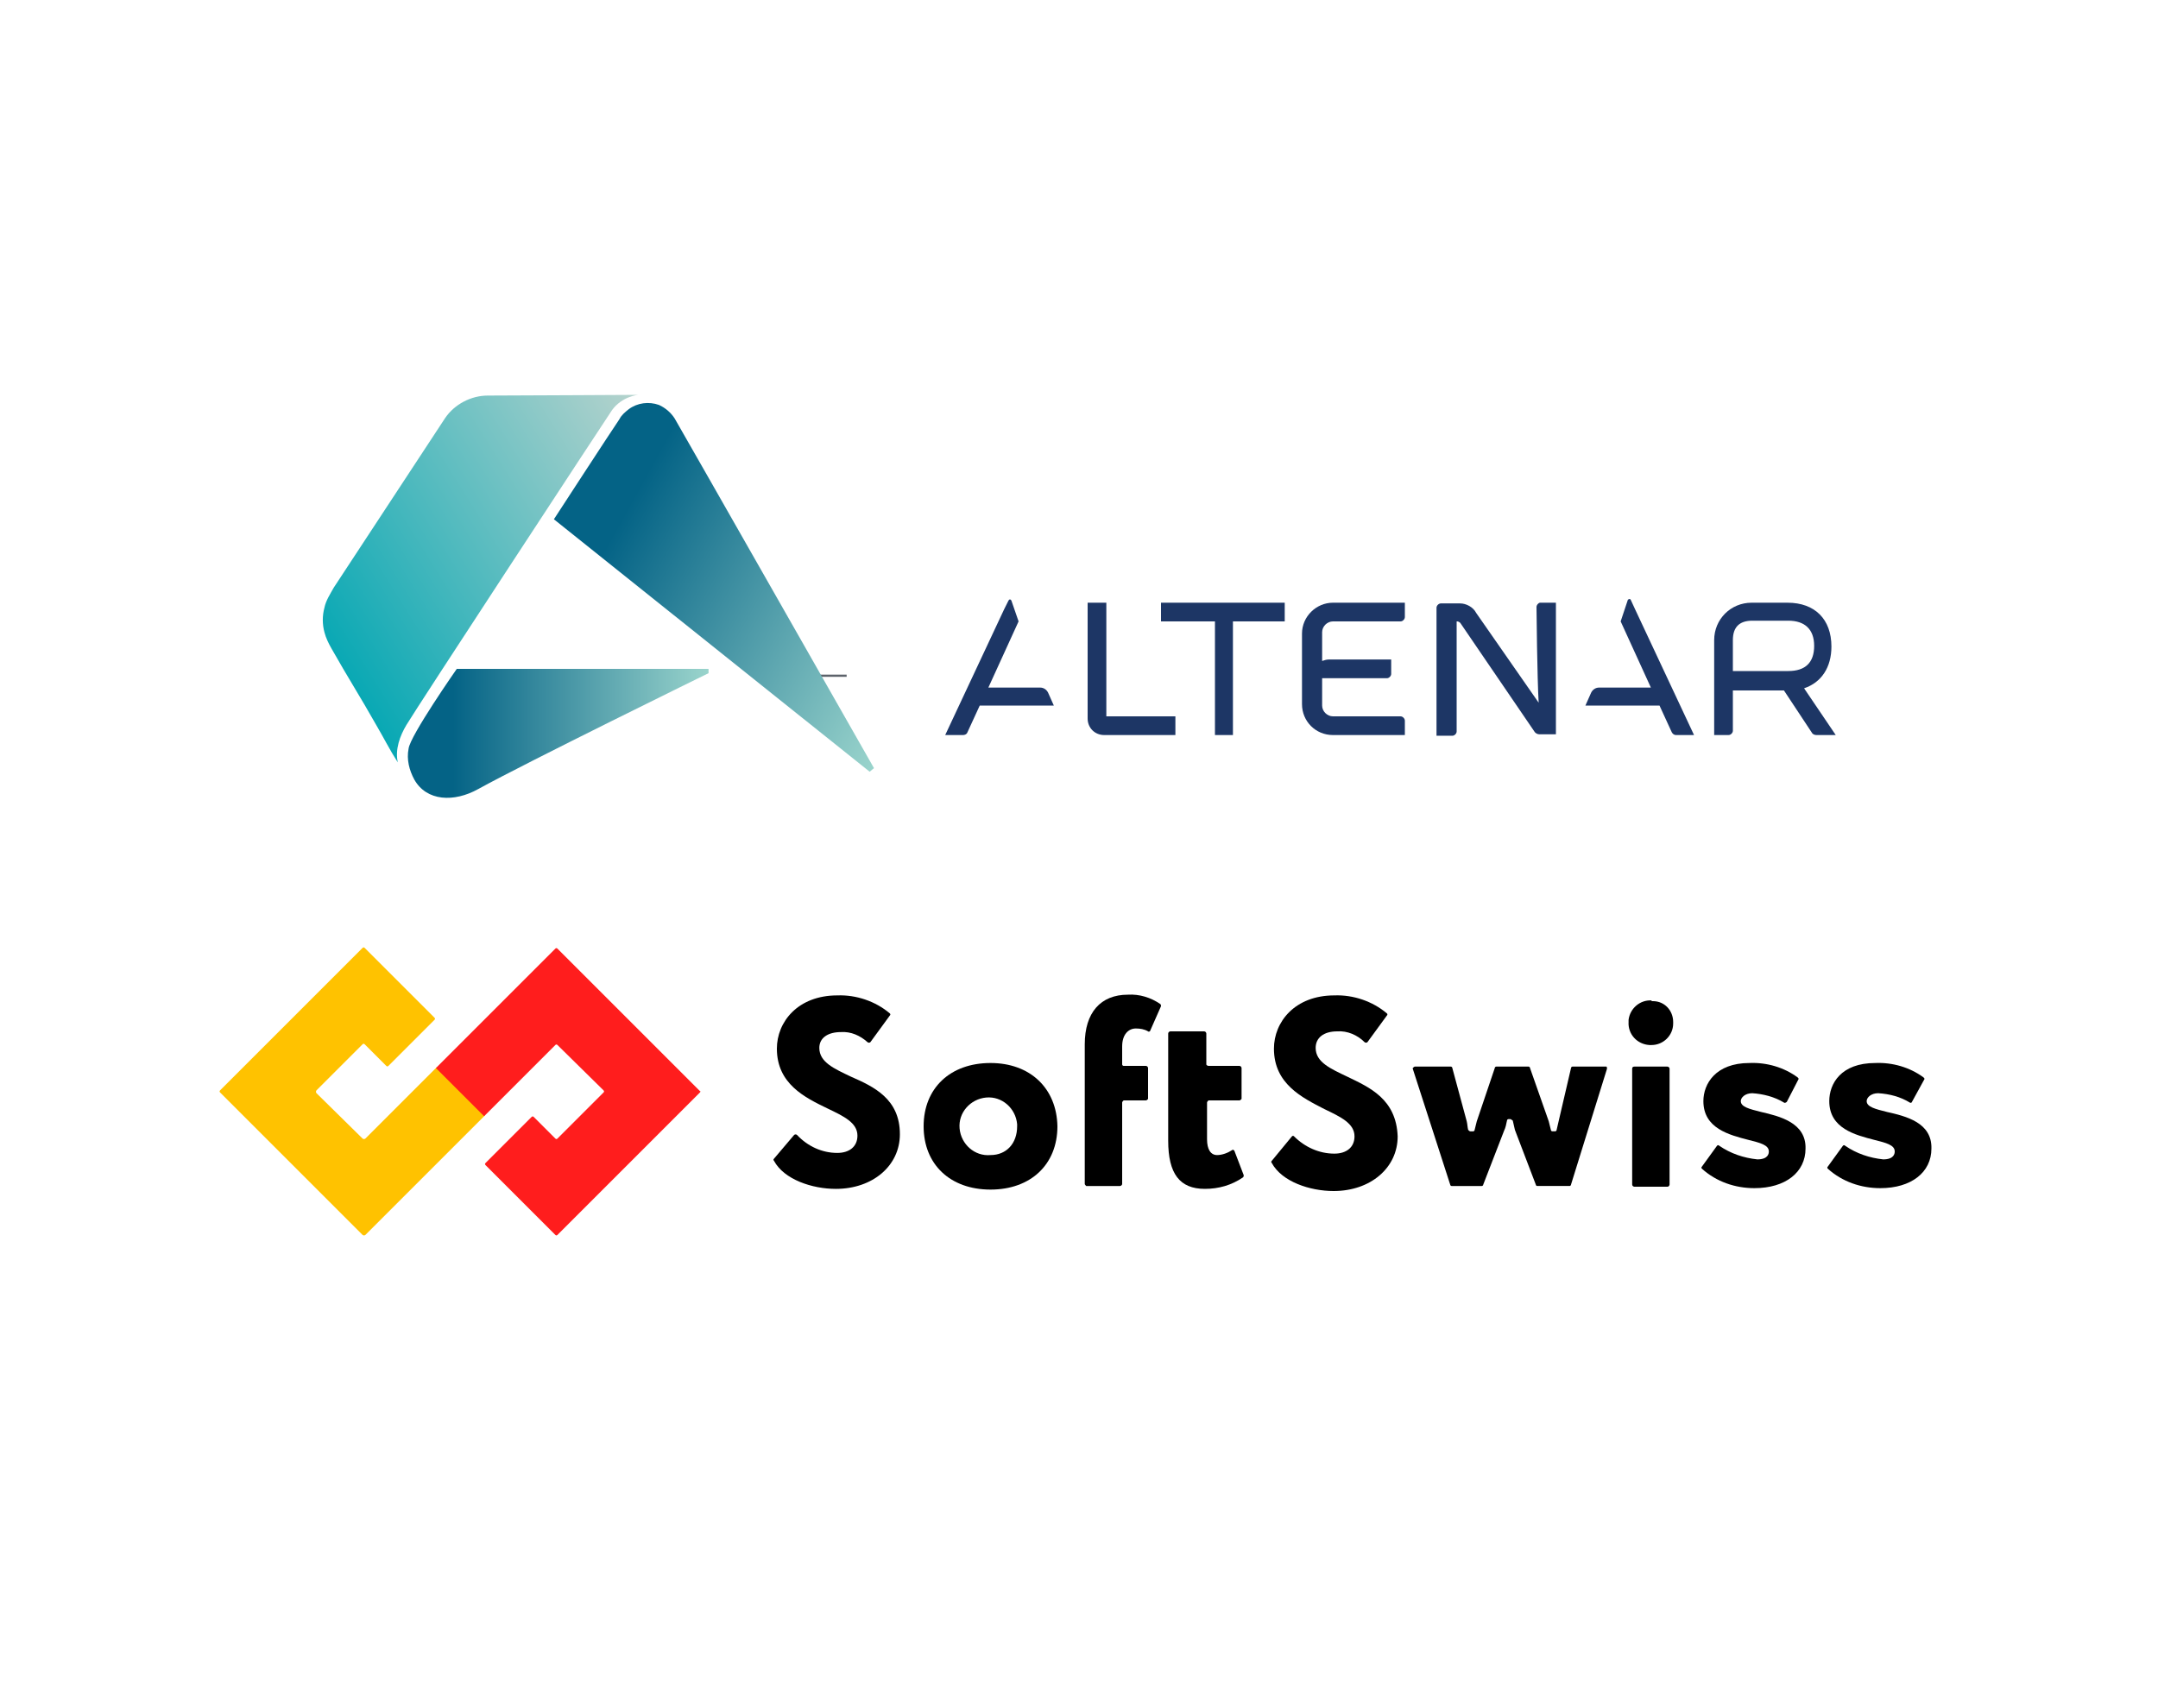 <svg xmlns="http://www.w3.org/2000/svg" xmlns:xlink="http://www.w3.org/1999/xlink" id="Layer_1" x="0px" y="0px" viewBox="0 0 300 237.5" style="enable-background:new 0 0 300 237.5;" xml:space="preserve"><style type="text/css">	.st0{fill:#5D636B;}	.st1{fill:url(#SVGID_1_);}	.st2{fill:url(#SVGID_00000014621715835092039900000001845042781739495044_);}	.st3{fill:url(#SVGID_00000178169768254908102930000015519926856704907394_);}	.st4{fill:#1D3665;}	.st5{fill:#FFC200;}	.st6{fill:#FF1D1D;}</style><path class="st0" d="M83.9,93.9c0,0.1,0,0.2,0,0.3h-4.2c0-0.1,0-0.2,0-0.3H83.9z"></path><path class="st0" d="M113.4,94.1c0-0.1,0-0.2,0-0.3h4.3c0,0.1,0,0.2,0,0.3H113.4z"></path><g id="b">	<g id="c">					<linearGradient id="SVGID_1_" gradientUnits="userSpaceOnUse" x1="45.345" y1="3.399" x2="92.328" y2="32.757" gradientTransform="matrix(1 0 0 -1 0 93.465)">			<stop offset="0" style="stop-color:#08A8B4"></stop>			<stop offset="1" style="stop-color:#B6D3CD"></stop>		</linearGradient>		<path class="st1" d="M67.8,55c-2.3,0-4.6,1.2-5.9,3.1c-0.2,0.3-14.7,22.4-15.5,23.6c-0.5,0.9-1.1,1.8-1.3,2.8   c-0.3,1.1-0.3,2.3,0,3.4c0.2,0.8,0.6,1.6,1,2.3c2.2,3.9,4,6.7,6.2,10.6c1,1.7,1.9,3.5,3,5.2c-0.4-1.8,0.3-3.7,1.2-5.2   c1.1-1.9,28.1-43.1,28.6-43.8c1.4-1.9,3.6-2.1,3.6-2.1S70.9,55,67.8,55L67.8,55z"></path>					<linearGradient id="SVGID_00000003791829316348120410000014743051874106153608_" gradientUnits="userSpaceOnUse" x1="79.664" y1="26.421" x2="128.505" y2="-0.653" gradientTransform="matrix(1 0 0 -1 0 93.465)">			<stop offset="0.15" style="stop-color:#046386"></stop>			<stop offset="1" style="stop-color:#9AD4CC"></stop>		</linearGradient>		<path style="fill:url(#SVGID_00000003791829316348120410000014743051874106153608_);" d="M120.9,107.3l0.6-0.5   c0,0-26.7-46.9-27.7-48.6c-0.5-0.8-1.3-1.5-2.2-1.9c-1.4-0.5-3-0.3-4.2,0.6c-0.5,0.4-1,0.8-1.3,1.4c-1.1,1.6-9.1,13.9-9.1,13.9   L120.9,107.3L120.9,107.3z"></path>					<linearGradient id="SVGID_00000010293575391283299040000006128646070613772680_" gradientUnits="userSpaceOnUse" x1="56.693" y1="-8.461" x2="98.46" y2="-8.461" gradientTransform="matrix(1 0 0 -1 0 93.465)">			<stop offset="0.15" style="stop-color:#046386"></stop>			<stop offset="1" style="stop-color:#9AD4CC"></stop>		</linearGradient>		<path style="fill:url(#SVGID_00000010293575391283299040000006128646070613772680_);" d="M98.5,93h-35c0,0-6.5,9.3-6.7,11.1   c-0.3,1.5,0.1,3,0.8,4.3c1.7,3,5.5,3.2,8.9,1.3c6.7-3.7,32-16.1,32-16.1L98.5,93L98.5,93z"></path>		<g>			<path class="st4" d="M181,88.1v9.8c0,2.4,1.9,4.3,4.3,4.3h10v-2c0-0.3-0.3-0.6-0.6-0.6h-9.4c-0.8,0-1.5-0.7-1.5-1.5v-3.8h9    c0.3,0,0.6-0.3,0.6-0.6v-2h-8.7c-0.3,0-0.6,0.1-0.9,0.2v-4c0-0.8,0.7-1.5,1.5-1.5h9.4c0.3,0,0.6-0.3,0.6-0.6v-2h-10    C183,83.8,181,85.7,181,88.1L181,88.1z"></path>			<path class="st4" d="M213.6,84.4c0,0.4,0.1,9.9,0.3,13.3l-8.7-12.5c-0.4-0.8-1.4-1.3-2.2-1.3h-2.7c-0.3,0-0.6,0.3-0.6,0.6v17.8    h2.2c0.3,0,0.6-0.3,0.6-0.6V86.4h0.1c0.1,0,0.3,0.1,0.4,0.2l10.3,15.1c0.1,0.2,0.4,0.4,0.7,0.4h2.3V83.8h-2.2    C213.9,83.8,213.6,84.1,213.6,84.4L213.6,84.4z"></path>			<path class="st4" d="M153.8,83.8h-2.6v16.1c0,1.3,1,2.3,2.3,2.3h9.9v-2.6h-9.6V83.8z"></path>			<polygon class="st4" points="161.4,86.4 168.9,86.4 168.9,102.2 171.4,102.2 171.4,86.4 178.6,86.4 178.6,83.8 161.4,83.8    "></polygon>			<path class="st4" d="M250.8,95.7c2.4-0.8,3.8-2.9,3.8-5.8c0-3.8-2.3-6.1-6.1-6.1h-5c-2.9,0-5.2,2.3-5.2,5.2v13.2h2    c0.3,0,0.6-0.3,0.6-0.6V96h7.1l3.9,5.9c0.1,0.2,0.4,0.3,0.6,0.3h2.7L250.8,95.7L250.8,95.7z M240.9,93.4V89    c0-1.8,0.9-2.7,2.7-2.7h5c2.3,0,3.6,1.2,3.6,3.5c0,2.3-1.2,3.5-3.6,3.5H240.9z"></path>			<path class="st4" d="M145.7,96.3c-0.2-0.4-0.6-0.7-1.1-0.7h-7.2l4.2-9.2l-1-2.9c-0.1-0.2-0.3-0.2-0.4,0l-0.6,1.2l-8.2,17.5h2.5    c0.2,0,0.5-0.1,0.6-0.4l1.7-3.7h10.3L145.7,96.3L145.7,96.3z"></path>			<path class="st4" d="M226.7,83.4c-0.1-0.2-0.3-0.1-0.4,0l-1,3l4.2,9.2h-7.2c-0.5,0-0.9,0.3-1.1,0.7l-0.8,1.8h10.3l1.7,3.7    c0.1,0.2,0.3,0.4,0.6,0.4h2.5l-8.2-17.5L226.7,83.4L226.7,83.4z"></path>		</g>	</g></g><g id="Layer_2_00000045590959227479305250000016626708501299778433_">	<g id="Shape">		<g id="Left">			<path class="st5" d="M30.6,151.6l19.8-19.8c0.1-0.1,0.2-0.1,0.3,0c0,0,0,0,0,0l0,0l9.7,9.7c0.1,0.1,0.1,0.2,0,0.3c0,0,0,0,0,0    l-6.4,6.4c-0.1,0.1-0.2,0.1-0.3,0c0,0,0,0,0,0l-3-3c-0.1-0.1-0.2-0.1-0.3,0c0,0,0,0,0,0l-6.4,6.4c-0.1,0.1-0.1,0.3,0,0.4l6.4,6.3    c0.1,0.1,0.3,0.1,0.4,0l9.9-9.9l6.7,6.7l-16.6,16.6c-0.1,0.1-0.3,0.1-0.4,0l-19.8-19.8C30.5,151.8,30.5,151.7,30.6,151.6z"></path>		</g>		<path id="Right" class="st6" d="M97.3,151.9l-19.8,19.8c-0.1,0.1-0.2,0.1-0.3,0l-9.7-9.7c-0.1-0.1-0.1-0.2,0-0.3l6.4-6.4   c0.1-0.1,0.2-0.1,0.3,0c0,0,0,0,0,0l3,3c0.1,0.1,0.2,0.1,0.3,0l6.4-6.4c0.1-0.1,0.1-0.2,0-0.3c0,0,0,0,0,0l-6.4-6.3   c-0.1-0.1-0.2-0.1-0.3,0c0,0,0,0,0,0l-9.9,9.9l-6.7-6.7l16.6-16.6c0.1-0.1,0.2-0.1,0.3,0c0,0,0,0,0,0l0,0l19.8,19.8   C97.4,151.7,97.4,151.8,97.3,151.9C97.3,151.9,97.3,151.9,97.3,151.9L97.3,151.9z"></path>		<path d="M216.7,155.8c-0.1,0.4-0.2,0.9-0.3,1.3c0,0.1-0.1,0.2-0.2,0.2h-0.4c-0.1,0-0.2-0.1-0.2-0.2c-0.1-0.4-0.2-0.8-0.3-1.2   l-2.6-7.4c0-0.1-0.1-0.2-0.2-0.2H208c-0.1,0-0.2,0.1-0.2,0.2l-2.5,7.4c-0.1,0.4-0.2,0.8-0.3,1.2c0,0.1-0.1,0.2-0.2,0.2h-0.4   c-0.1,0-0.2-0.1-0.3-0.2c-0.1-0.4-0.1-0.8-0.2-1.2l-2-7.4c0-0.1-0.1-0.2-0.2-0.2h-5c-0.1,0-0.2,0.1-0.3,0.2c0,0,0,0.1,0,0.1   l5.2,16.1c0,0.1,0.1,0.2,0.2,0.2h4.2c0.1,0,0.2-0.1,0.2-0.2l2.9-7.5c0.2-0.4,0.3-0.9,0.4-1.4c0-0.1,0.1-0.2,0.2-0.2h0.3l0.3,0.2   c0.1,0.4,0.2,0.9,0.3,1.3l2.9,7.6c0,0.1,0.1,0.2,0.2,0.2h4.5c0.1,0,0.2-0.1,0.2-0.2l5-16.1c0-0.1,0-0.3-0.1-0.3c0,0,0,0,0,0h-4.7   c-0.1,0-0.2,0.1-0.2,0.2L216.7,155.8z"></path>		<path d="M227.2,148.3h4.6c0.1,0,0.3,0.1,0.3,0.3v16.1c0,0.1-0.1,0.3-0.3,0.3h-4.6c-0.1,0-0.3-0.1-0.3-0.3v-16.1   C226.9,148.4,227,148.3,227.2,148.3z"></path>		<path d="M229.6,139.1c-1.6-0.1-3,1.1-3.2,2.7c0,0.1,0,0.2,0,0.3c-0.1,1.7,1.2,3.1,2.9,3.2c0.1,0,0.2,0,0.3,0c1.6,0,3-1.3,3-3   c0-0.1,0-0.1,0-0.2c0-1.6-1.2-2.9-2.8-2.9H229.6z"></path>		<path d="M244.8,154.6c-1.6-0.4-2.8-0.7-2.8-1.5c0-0.5,0.6-1.1,1.6-1.1c1.5,0.1,3.1,0.5,4.4,1.3c0.1,0.1,0.3,0,0.4-0.1l0,0l1.6-3.1   c0.1-0.1,0-0.2-0.1-0.3c-1.9-1.4-4.3-2.1-6.7-2c-4.7,0-6.4,2.9-6.4,5.3c0,3.8,3.6,4.7,6.3,5.4c1.6,0.4,2.8,0.7,2.8,1.6   c0,0.3-0.1,1.1-1.6,1.1c-1.9-0.2-3.7-0.8-5.3-1.9c-0.1-0.1-0.2-0.1-0.3,0l0,0l-2.1,2.9c-0.1,0.1-0.1,0.2,0,0.3   c2,1.8,4.6,2.7,7.3,2.7c4.3,0,7.1-2.2,7.1-5.5C251.1,156.1,247.4,155.2,244.8,154.6z"></path>		<path d="M262.3,154.6c-1.6-0.4-2.8-0.7-2.8-1.5c0-0.5,0.6-1.1,1.6-1.1c1.6,0.1,3.1,0.5,4.4,1.3c0.1,0.1,0.3,0,0.3-0.1c0,0,0,0,0,0   l0,0l1.7-3.1c0.1-0.1,0-0.2-0.1-0.3c-1.9-1.4-4.3-2.1-6.7-2c-4.8,0-6.4,2.9-6.4,5.3c0,3.8,3.6,4.7,6.3,5.4   c1.6,0.4,2.8,0.7,2.8,1.6c0,0.3-0.1,1.1-1.6,1.1c-1.9-0.2-3.7-0.8-5.3-1.9c-0.1-0.1-0.2-0.1-0.3,0l0,0l-2.1,2.9   c-0.1,0.1-0.1,0.2,0,0.3c2,1.8,4.6,2.7,7.3,2.7c4.3,0,7.1-2.2,7.1-5.5C268.6,156.1,265,155.2,262.3,154.6z"></path>		<path d="M118.3,149.7c-2.3-1.1-4.4-2-4.4-4c0-1.4,1.2-2.2,3-2.2c1.4-0.1,2.7,0.5,3.7,1.4c0.1,0.1,0.3,0.1,0.4,0l0,0l2.7-3.7   c0.1-0.1,0.1-0.2,0-0.3c-2-1.7-4.7-2.6-7.3-2.5c-5.5,0-8.4,3.7-8.4,7.4c0,4.9,3.9,6.8,7,8.3c2.3,1.1,4.2,2,4.2,3.8   c0,1.5-1.1,2.4-2.8,2.4c-2.1,0-4.1-0.9-5.6-2.5c-0.1-0.1-0.3-0.1-0.4,0l0,0l-2.8,3.3c-0.1,0.1-0.1,0.2,0,0.3   c1.4,2.6,5.3,3.9,8.6,3.9c5.1,0,8.9-3.2,8.9-7.6C125.1,152.8,121.5,151.1,118.3,149.7z"></path>		<path d="M137.7,147.8c-5.6,0-9.3,3.5-9.3,8.8c0,5.3,3.7,8.8,9.3,8.8s9.3-3.5,9.3-8.8C146.9,151.3,143.2,147.8,137.7,147.8z    M137.7,160.6c-2.2,0.2-4.1-1.5-4.3-3.7c-0.2-2.2,1.5-4.1,3.7-4.3c2.2-0.2,4.1,1.5,4.3,3.7c0,0.1,0,0.2,0,0.3   C141.4,159,139.9,160.6,137.7,160.6z"></path>		<path d="M150.8,145.2v19.4c0,0.1,0.1,0.2,0.2,0.3h4.7c0.1,0,0.3-0.1,0.3-0.3c0,0,0,0,0,0l0,0v-11.3c0-0.1,0.1-0.2,0.2-0.3h3.1   c0.1,0,0.2-0.1,0.3-0.2l0,0v-4.3c0-0.1-0.1-0.3-0.3-0.3l0,0h-3.1c-0.1,0-0.2-0.1-0.2-0.2v-2.5c0-1.7,0.9-2.5,1.9-2.5   c0.6,0,1.2,0.1,1.7,0.4c0.1,0.1,0.3,0,0.3-0.1c0,0,0,0,0,0l0,0l1.5-3.4c0-0.1,0-0.2-0.1-0.3c-1.3-0.9-2.9-1.4-4.5-1.3   C153,138.3,150.8,140.8,150.8,145.2z"></path>		<path d="M169.2,160.6c-0.9,0-1.4-0.8-1.4-2.2v-5.1c0-0.1,0.1-0.2,0.2-0.3h4.3c0.1,0,0.2-0.1,0.3-0.2v-4.3c0-0.1-0.1-0.3-0.3-0.3   l0,0H168c-0.1,0-0.3-0.1-0.3-0.2l0,0v-4.3c0-0.1-0.1-0.3-0.3-0.3l0,0h-4.7c-0.1,0-0.3,0.1-0.3,0.3l0,0l0,0v14.9   c0,4.6,1.6,6.7,5.1,6.7c1.9,0,3.7-0.5,5.3-1.6c0.1-0.1,0.1-0.2,0.1-0.3l-1.3-3.4c-0.1-0.1-0.2-0.2-0.3-0.1h0   C170.7,160.3,169.9,160.6,169.2,160.6z"></path>		<path d="M187.3,149.7c-2.3-1.1-4.4-2-4.4-4c0-1.4,1.1-2.3,3-2.3c1.4-0.1,2.8,0.5,3.8,1.5c0.1,0.1,0.3,0.1,0.4,0l0,0l2.7-3.7   c0.1-0.1,0.1-0.2,0-0.3c-2-1.7-4.7-2.6-7.3-2.5c-5.5,0-8.4,3.7-8.4,7.4c0,4.9,3.9,6.8,7,8.4c2.3,1.1,4.2,2,4.2,3.8   c0,1.5-1.1,2.4-2.8,2.4c-2.1,0-4.1-0.9-5.6-2.4c-0.1-0.1-0.2-0.1-0.3,0c0,0,0,0,0,0l0,0l-2.8,3.4c-0.1,0.1-0.1,0.2,0,0.3   c1.4,2.6,5.3,3.9,8.6,3.9c5.1,0,8.9-3.2,8.9-7.6C194.1,152.8,190.4,151.2,187.3,149.7z"></path>	</g></g></svg>